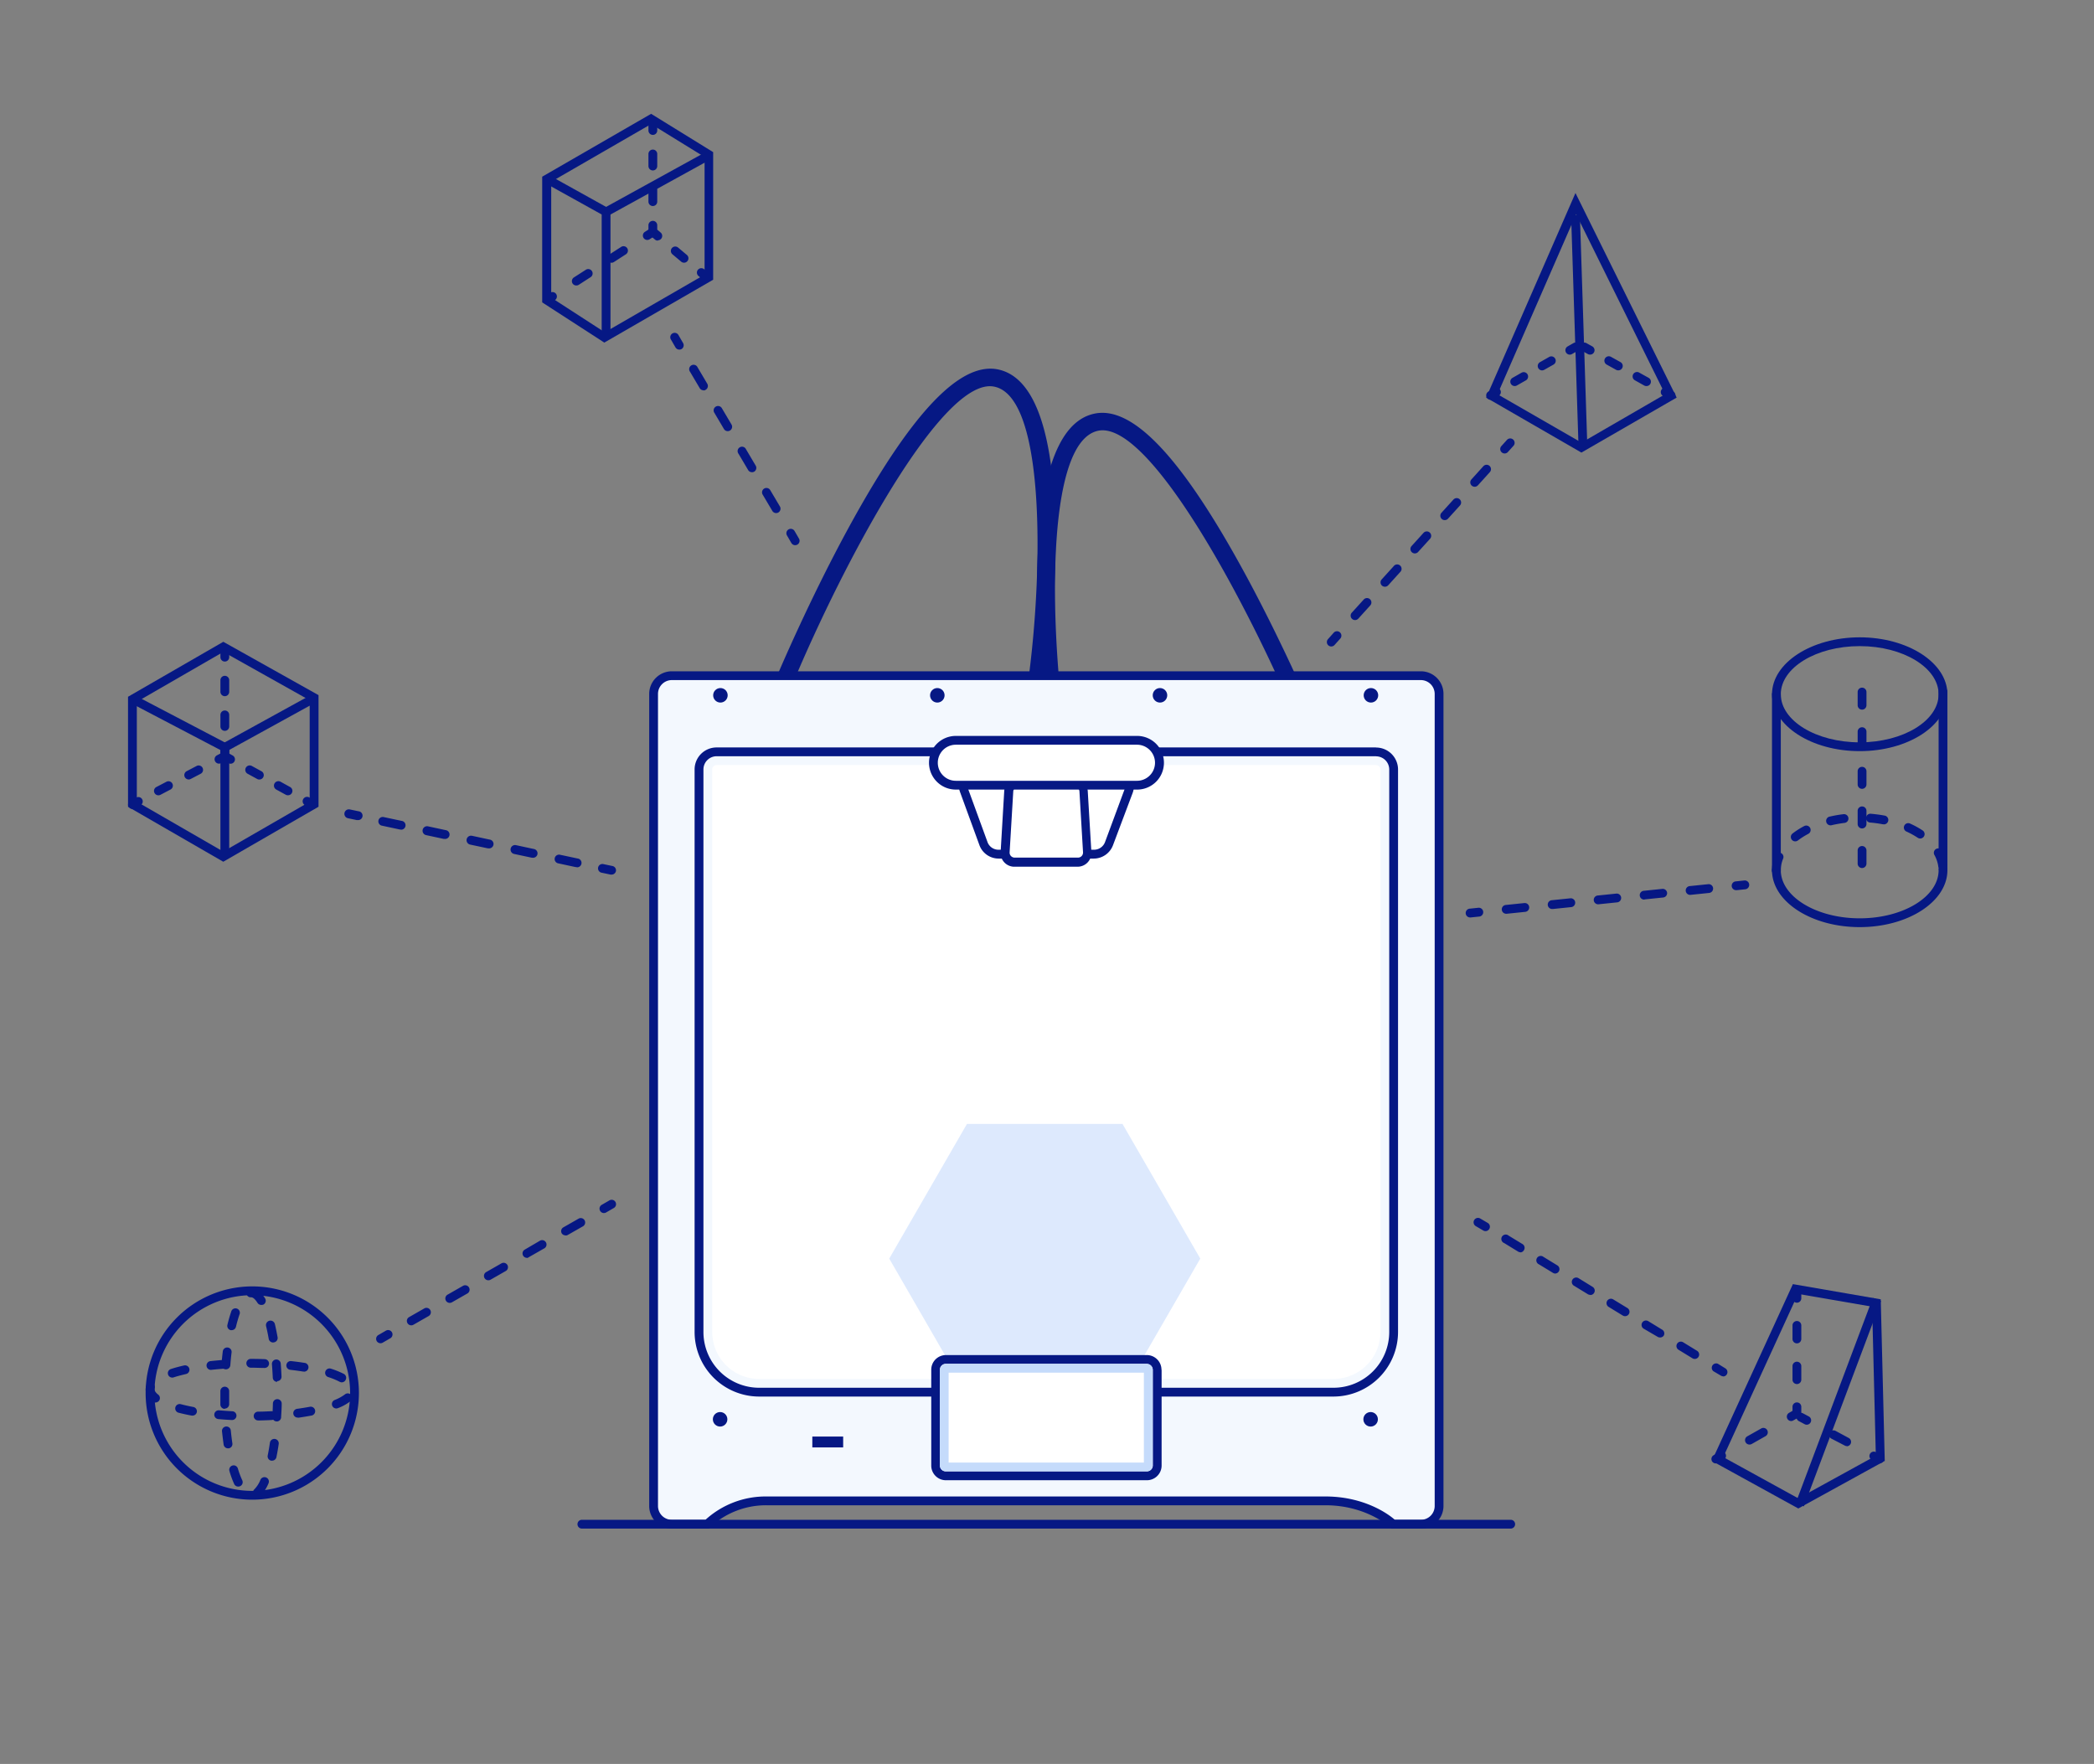 <svg xmlns="http://www.w3.org/2000/svg" viewBox="0 0 475.96 400.94"><rect x="0" y="0" width="475.96" height="400.94" fill="#808080" stroke="none"/><defs><style type="text/css">.cls-1{fill:#061784;}.cls-2{fill:#061884;}.cls-3{fill:#f3f8fe;}.cls-4{fill:#fff;}.cls-5{fill:#dde9fd;}.cls-6{fill:#c5dbfb;}</style></defs><g id="Layer_1" data-name="Layer 1"><path class="cls-1" d="M139,198.79a.75.75,0,0,1-.21,0l-2-.42a1,1,0,1,1,.42-1.95l2,.42A1,1,0,0,1,140,198,1,1,0,0,1,139,198.79Z"/><path class="cls-1" d="M131.07,197.09l-.21,0-4-.86a1,1,0,0,1-.77-1.18,1,1,0,0,1,1.19-.77l4,.85a1,1,0,0,1-.21,2Zm-10-2.14a.75.75,0,0,1-.21,0l-4-.85a1,1,0,0,1,.42-2l4,.86a1,1,0,0,1-.21,2Zm-10-2.13a.76.76,0,0,1-.21,0l-4-.85a1,1,0,0,1,.42-2l4,.86a1,1,0,0,1-.21,2Zm-10-2.14-.21,0-4-.86a1,1,0,1,1,.42-2l4,.86a1,1,0,0,1-.21,2Zm-10-2.14-.21,0-4-.86a1,1,0,1,1,.42-1.95l4,.85a1,1,0,0,1-.21,2Z"/><path class="cls-1" d="M81.3,186.4l-.21,0-2-.42a1,1,0,0,1,.42-2l2,.42a1,1,0,0,1-.21,2Z"/><path class="cls-1" d="M391.69,312.83a1,1,0,0,1-.53-.15l-1.7-1a1,1,0,0,1,1-1.71l1.71,1.05a1,1,0,0,1-.52,1.85Z"/><path class="cls-1" d="M385.22,308.88a1.07,1.07,0,0,1-.52-.14l-3.17-1.94a1,1,0,0,1-.33-1.38,1,1,0,0,1,1.37-.33l3.17,1.94a1,1,0,0,1-.52,1.85ZM377.29,304a1,1,0,0,1-.52-.15L373.6,302a1,1,0,0,1-.33-1.38,1,1,0,0,1,1.37-.33l3.17,1.94a1,1,0,0,1,.34,1.37A1,1,0,0,1,377.29,304Zm-7.93-4.84a1,1,0,0,1-.52-.15l-3.17-1.94a1,1,0,1,1,1.05-1.7l3.17,1.93a1,1,0,0,1-.53,1.86Zm-7.92-4.85a1,1,0,0,1-.52-.14l-3.18-1.94a1,1,0,0,1-.33-1.37,1,1,0,0,1,1.38-.34L362,292.5a1,1,0,0,1,.33,1.38A1,1,0,0,1,361.44,294.35Zm-7.93-4.84a1,1,0,0,1-.52-.15l-3.17-1.93a1,1,0,1,1,1-1.71l3.17,1.94a1,1,0,0,1-.52,1.85Zm-7.93-4.84a1,1,0,0,1-.52-.15l-3.17-1.94a1,1,0,1,1,1-1.7l3.17,1.93a1,1,0,0,1,.33,1.38A1,1,0,0,1,345.58,284.67Z"/><path class="cls-1" d="M337.65,279.83a1,1,0,0,1-.52-.15l-1.71-1a1,1,0,0,1,1.05-1.71l1.7,1a1,1,0,0,1,.33,1.38A1,1,0,0,1,337.65,279.83Z"/><path class="cls-1" d="M180.74,123.92a1,1,0,0,1-.86-.49l-1-1.72a1,1,0,0,1,.35-1.37,1,1,0,0,1,1.37.35l1,1.72a1,1,0,0,1-.35,1.37A1.09,1.09,0,0,1,180.74,123.92Z"/><path class="cls-1" d="M176.42,116.62a1,1,0,0,1-.87-.49l-2.2-3.71a1,1,0,0,1,.35-1.37,1,1,0,0,1,1.37.35l2.2,3.71a1,1,0,0,1-.35,1.37A.93.93,0,0,1,176.42,116.62Zm-5.51-9.29a1,1,0,0,1-.86-.49l-2.2-3.72a1,1,0,1,1,1.72-1l2.2,3.72a1,1,0,0,1-.35,1.37A1,1,0,0,1,170.91,107.33ZM165.41,98a1,1,0,0,1-.86-.49l-2.2-3.72a1,1,0,0,1,.35-1.37,1,1,0,0,1,1.37.35l2.2,3.72a1,1,0,0,1-.35,1.37A1.06,1.06,0,0,1,165.41,98Zm-5.5-9.29a1,1,0,0,1-.87-.49l-2.2-3.72a1,1,0,1,1,1.72-1l2.2,3.72a1,1,0,0,1-.35,1.37A1,1,0,0,1,159.91,88.75Z"/><path class="cls-1" d="M154.4,79.46a1,1,0,0,1-.86-.49l-1-1.73a1,1,0,1,1,1.72-1l1,1.73a1,1,0,0,1-.35,1.37A1,1,0,0,1,154.4,79.46Z"/><path class="cls-1" d="M137.27,275.72a1,1,0,0,1-.51-1.86l1.73-1a1,1,0,1,1,1,1.73l-1.73,1A.93.93,0,0,1,137.27,275.72Z"/><path class="cls-1" d="M93.48,301.24a1,1,0,0,1-.51-1.86l3.5-2a1,1,0,0,1,1,1.73l-3.5,2A1,1,0,0,1,93.48,301.24Zm8.75-5.1a1,1,0,0,1-.5-1.87l3.5-2a1,1,0,0,1,1.37.36,1,1,0,0,1-.36,1.37l-3.5,2A1.06,1.06,0,0,1,102.23,296.14ZM111,291a1,1,0,0,1-.86-.49,1,1,0,0,1,.36-1.37l3.5-2a1,1,0,0,1,1,1.73l-3.5,2A1,1,0,0,1,111,291Zm8.76-5.1a1,1,0,0,1-.5-1.86l3.5-2.05a1,1,0,0,1,1,1.73l-3.51,2A.9.9,0,0,1,119.75,285.93Zm8.76-5.11a1,1,0,0,1-.86-.49A1,1,0,0,1,128,279l3.5-2a1,1,0,0,1,1.37.36,1,1,0,0,1-.36,1.37l-3.51,2A1,1,0,0,1,128.51,280.82Z"/><path class="cls-1" d="M86.49,305.31a1,1,0,0,1-.86-.49,1,1,0,0,1,.36-1.37l1.73-1a1,1,0,0,1,1.36.36,1,1,0,0,1-.36,1.37l-1.73,1A1,1,0,0,1,86.49,305.31Z"/><path class="cls-1" d="M394.66,202.33a1,1,0,0,1-.1-2l1.92-.2a1,1,0,1,1,.21,2l-1.93.2Z"/><path class="cls-1" d="M342.4,207.69a1,1,0,0,1-.1-2l4.18-.43a1,1,0,1,1,.2,2l-4.17.43Zm10.45-1.08a1,1,0,0,1-.1-2l4.18-.43a1,1,0,1,1,.21,2l-4.18.43Zm10.46-1.07a1,1,0,0,1-.11-2l4.18-.43a1,1,0,0,1,1.1.89,1,1,0,0,1-.89,1.1l-4.18.43Zm10.45-1.07a1,1,0,0,1-.1-2l4.17-.43a1,1,0,0,1,1.1.89A1,1,0,0,1,378,204l-4.18.43Zm10.45-1.07a1,1,0,0,1-.1-2l4.18-.43a1,1,0,0,1,1.09.89,1,1,0,0,1-.89,1.1l-4.18.43Z"/><path class="cls-1" d="M334.2,208.53a1,1,0,0,1-.1-2l1.93-.2a1,1,0,1,1,.2,2l-1.92.2Z"/><path class="cls-1" d="M239.41,219h-.07l-4.17-.29,3-3a1.75,1.75,0,1,1,1.29,3.26Z"/><path class="cls-1" d="M302.59,146.94a1,1,0,0,1-.67-.26,1,1,0,0,1-.07-1.41l1.3-1.46a1,1,0,0,1,1.49,1.34l-1.31,1.46A1,1,0,0,1,302.59,146.94Z"/><path class="cls-1" d="M308,140.94a1,1,0,0,1-.67-.26,1,1,0,0,1-.08-1.41l2.72-3a1,1,0,0,1,1.49,1.34l-2.72,3A1,1,0,0,1,308,140.94Zm6.79-7.58a1,1,0,0,1-.67-.25,1,1,0,0,1-.07-1.41l2.72-3a1,1,0,1,1,1.48,1.33l-2.71,3A1,1,0,0,1,314.77,133.36Zm6.8-7.57a1,1,0,0,1-.67-.26,1,1,0,0,1-.08-1.41l2.72-3a1,1,0,0,1,1.49,1.34l-2.72,3A1,1,0,0,1,321.57,125.79Zm6.79-7.57a1,1,0,0,1-.74-1.67l2.72-3a1,1,0,0,1,1.41-.08,1,1,0,0,1,.08,1.42l-2.72,3A1,1,0,0,1,328.36,118.22Zm6.8-7.58a1,1,0,0,1-.74-1.66l2.71-3a1,1,0,0,1,1.42-.08,1,1,0,0,1,.07,1.41l-2.71,3A1,1,0,0,1,335.16,110.64Z"/><path class="cls-1" d="M342,103.07a1,1,0,0,1-.67-.26,1,1,0,0,1-.08-1.41l1.31-1.45a1,1,0,0,1,1.49,1.33l-1.31,1.46A1,1,0,0,1,342,103.07Z"/><g id="_3D-printer" data-name=" 3D-printer"><path class="cls-2" d="M178.4,156.58a2.16,2.16,0,0,1-.78-.15,2,2,0,0,1-1.07-2.62c.08-.18,7.71-18.35,17.43-35.85,13.64-24.56,24.37-35.67,32.81-34,19.06,3.82,12,63,11.13,69.72a2,2,0,0,1-4-.51c3.09-24,3.67-63-7.95-65.29-11.79-2.36-34.32,40.12-45.76,67.45A2,2,0,0,1,178.4,156.58Z"/><path class="cls-2" d="M297.26,166.58a2,2,0,0,1-1.85-1.23C284,138,261.44,95.56,249.65,97.9c-11.62,2.33-11,41.28-8,65.29a2,2,0,1,1-4,.51C236.86,157,229.8,97.8,248.86,94c8.44-1.69,19.18,9.42,32.81,34,9.72,17.5,17.36,35.67,17.43,35.85a2,2,0,0,1-1.07,2.62A2.11,2.11,0,0,1,297.26,166.58Z"/><path class="cls-3" d="M322.94,346.44h0a4.14,4.14,0,0,0,4.14-4.14V157.72a4.15,4.15,0,0,0-4.14-4.14H152.77a4.15,4.15,0,0,0-4.14,4.14v184.6a4.14,4.14,0,0,0,4.14,4.14h8l.29-.3a19.58,19.58,0,0,1,13.2-5h127c9.61,0,15.05,4.95,15.1,5l.29.28Z"/><path class="cls-2" d="M322.94,154.58H152.7a3.15,3.15,0,0,0-3.14,3.14V342.3a3.14,3.14,0,0,0,3.14,3.14h7.65a20.3,20.3,0,0,1,13.91-5.3h127c10.16,0,15.78,5.3,15.78,5.3h5.92a3.14,3.14,0,0,0,3.14-3.14V157.72a3.15,3.15,0,0,0-3.14-3.14m0-2a5.14,5.14,0,0,1,5.14,5.14V342.29h0a5.14,5.14,0,0,1-5.14,5.14h-6.71l-.57-.53c-.05,0-5.25-4.76-14.42-4.76h-127a18.62,18.62,0,0,0-12.51,4.68l-.59.62H152.7a5.14,5.14,0,0,1-5.14-5.14V157.72a5.15,5.15,0,0,1,5.14-5.14H323Z"/><path class="cls-4" d="M303.09,314.43a11.69,11.69,0,0,0,11.68-11.68V174.89a2,2,0,0,0-2-2H162.89a2,2,0,0,0-2,2V302.75a11.68,11.68,0,0,0,11.68,11.68Z"/><path class="cls-3" d="M312.77,173.89H162.89a1,1,0,0,0-1,1V302.75a10.68,10.68,0,0,0,10.68,10.68H303.09a10.69,10.69,0,0,0,10.68-10.68V174.91a1,1,0,0,0-1-1m0-2a3,3,0,0,1,3,3V302.75a12.68,12.68,0,0,1-12.68,12.68H172.56a12.67,12.67,0,0,1-12.68-12.68V174.89a3,3,0,0,1,3-3H312.74Z"/><path class="cls-2" d="M312.77,171.89H162.89a3,3,0,0,0-3,3V302.75a12.67,12.67,0,0,0,12.68,12.68H303.09a12.68,12.68,0,0,0,12.68-12.68V174.91a3,3,0,0,0-3-3m0-2a5,5,0,0,1,5,5V302.75a14.7,14.7,0,0,1-14.68,14.68H172.56a14.69,14.69,0,0,1-14.68-14.68V174.89a5,5,0,0,1,5-5H312.74Z"/><polygon class="cls-5" points="272.82 286.07 255.14 316.68 219.79 316.68 202.12 286.07 219.79 255.46 255.14 255.46 272.82 286.07"/><circle class="cls-2" cx="311.54" cy="322.6" r="1.65"/><circle class="cls-2" cx="163.68" cy="322.6" r="1.65"/><circle class="cls-2" cx="311.61" cy="158.04" r="1.65"/><circle class="cls-2" cx="263.66" cy="158.04" r="1.65"/><circle class="cls-2" cx="213.05" cy="158.04" r="1.65"/><circle class="cls-2" cx="163.75" cy="158.04" r="1.65"/><rect class="cls-2" x="184.64" y="326.52" width="7.01" height="2.47"/><rect class="cls-4" x="212.62" y="309.02" width="50.41" height="26.44" rx="2.34"/><path class="cls-2" d="M260.69,310H215a1.33,1.33,0,0,0-1.33,1.33v21.79a1.31,1.31,0,0,0,1.33,1.31H260.7a1.33,1.33,0,0,0,1.33-1.33V311.35a1.35,1.35,0,0,0-1.34-1.33m3.34,1.33v21.77a3.34,3.34,0,0,1-3.34,3.33H215a3.33,3.33,0,0,1-3.33-3.33V311.35h0A3.33,3.33,0,0,1,215,308h45.74A3.34,3.34,0,0,1,264,311.35Z"/><path class="cls-6" d="M260,312H215.62v20.43H260V312m.66-2a1.35,1.35,0,0,1,1.34,1.33v21.77h0a1.33,1.33,0,0,1-1.34,1.32H214.93a1.31,1.31,0,0,1-1.31-1.33V311.35h0A1.33,1.33,0,0,1,215,310Z"/><path class="cls-2" d="M343.38,347.44H132.26a1,1,0,0,1,0-2H343.38a1,1,0,0,1,0,2Z"/><path class="cls-4" d="M248.68,194.14a3.68,3.68,0,0,0,3.45-2.42l4.4-11.88a3.86,3.86,0,0,0,.23-1.27v-4.76H218.89v4.53a3.49,3.49,0,0,0,.23,1.28l4.37,12a3.66,3.66,0,0,0,3.47,2.47Z"/><path class="cls-2" d="M255.75,174.81H219.89v3.6a2.52,2.52,0,0,0,.17.94l4.38,12a2.65,2.65,0,0,0,2.52,1.79h21.71a2.67,2.67,0,0,0,2.51-1.77l4.4-11.88a2.94,2.94,0,0,0,.17-.93v-3.75m2-2v5.77a5,5,0,0,1-.29,1.62L253,192.06a4.68,4.68,0,0,1-4.39,3.09H227a4.65,4.65,0,0,1-4.4-3.11l-4.38-12a4.47,4.47,0,0,1-.29-1.62v-5.61h39.84Z"/><path class="cls-4" d="M245,196a2.15,2.15,0,0,0,1.56-.67,2.21,2.21,0,0,0,.58-1.59l-.83-13.91a2,2,0,0,0-1.89-1.83H231.33a2,2,0,0,0-2,1.83l-.83,13.9a.53.53,0,0,0,0,.13,2.14,2.14,0,0,0,2.15,2.13Z"/><path class="cls-2" d="M244.42,179H231.31a.93.93,0,0,0-1,.89l-.83,13.9v0a1.14,1.14,0,0,0,1.14,1.14h14.48a1.15,1.15,0,0,0,1.07-1.21l-.82-13.9a1,1,0,0,0-1-.89M244.3,177a3,3,0,0,1,2.94,2.77l.83,13.91v.21a3.13,3.13,0,0,1-3.14,3.11H230.37a3.13,3.13,0,0,1-2.93-3.32l.82-13.91a3,3,0,0,1,3-2.77h13Z"/><path class="cls-4" d="M258.47,178.47a5.1,5.1,0,0,0,0-10.2H217.26a5.1,5.1,0,0,0,0,10.2Z"/><path class="cls-2" d="M258.47,169.27H217.26a4.1,4.1,0,0,0,0,8.2h41.17a4.1,4.1,0,0,0,0-8.2m6.13,4.1a6.09,6.09,0,0,1-6.09,6.1H217.26a6.1,6.1,0,1,1,0-12.2h41.21A6.1,6.1,0,0,1,264.56,173.37Z"/></g><path class="cls-2" d="M50.77,148.17l19.62,11v23.06L50.75,193.56,31.1,182.22v-22.7l19.67-11.35m0-2.3L29.1,158.37v25l21.65,12.5,21.65-12.5V158L50.75,145.87Z"/><polygon class="cls-2" points="52.1 194.88 50.1 194.88 50.1 170.48 29.63 159.76 30.56 157.99 52.1 169.27 52.1 194.88"/><rect class="cls-2" x="49.68" y="163.37" width="22.83" height="2" transform="translate(-71.67 49.81) rotate(-28.82)"/><path class="cls-2" d="M71.1,183.87a1,1,0,0,1-.49-.12L69.3,183a1,1,0,0,1,1-1.75l1.31.72a1,1,0,0,1,.39,1.36A1,1,0,0,1,71.1,183.87Z"/><path class="cls-2" d="M65.44,180.76a1,1,0,0,1-.49-.12l-2.17-1.19a1,1,0,0,1,1-1.76l2.17,1.2a1,1,0,0,1,.39,1.36A1,1,0,0,1,65.44,180.76Zm-6.52-3.58a.91.91,0,0,1-.48-.13l-2.18-1.19a1,1,0,0,1,1-1.75l2.17,1.19a1,1,0,0,1-.48,1.88Z"/><path class="cls-2" d="M52.41,173.59a1,1,0,0,1-.49-.12l-1.82-1v-2.1a1,1,0,0,1,2,0v.91l.79.44a1,1,0,0,1,.39,1.36A1,1,0,0,1,52.41,173.59Z"/><path class="cls-2" d="M51.1,166.12a1,1,0,0,1-1-1v-2.63a1,1,0,0,1,2,0v2.63A1,1,0,0,1,51.1,166.12Zm0-7.88a1,1,0,0,1-1-1v-2.63a1,1,0,0,1,2,0v2.63A1,1,0,0,1,51.1,158.24Z"/><path class="cls-2" d="M51.1,150.37a1,1,0,0,1-1-1v-1.5a1,1,0,0,1,2,0v1.5A1,1,0,0,1,51.1,150.37Z"/><path class="cls-2" d="M30.1,183.87a1,1,0,0,1-.47-1.88l1.33-.7a1,1,0,1,1,.93,1.77l-1.33.7A1,1,0,0,1,30.1,183.87Z"/><path class="cls-2" d="M36,180.77a1,1,0,0,1-.47-1.88l2.3-1.2a1,1,0,0,1,1.35.42,1,1,0,0,1-.43,1.35l-2.29,1.2A1,1,0,0,1,36,180.77Zm6.88-3.6a1,1,0,0,1-.46-1.88l2.29-1.2a1,1,0,0,1,.93,1.77l-2.3,1.2A.92.92,0,0,1,42.89,177.17Z"/><path class="cls-2" d="M49.77,173.57a1,1,0,0,1-.47-1.88l1.33-.7a1,1,0,1,1,.93,1.77l-1.33.7A1,1,0,0,1,49.77,173.57Z"/><path class="cls-2" d="M148,28.2l12.15,7.49V62.43l-22.68,13.1-12.18-7.89V41.31L148,28.2m0-2.33L123.24,40.16V68.73l14.12,9.14L162.1,63.58v-29L148,25.87Z"/><polygon class="cls-2" points="138.76 76.73 136.76 76.73 136.76 48.75 123.9 41.61 124.87 39.86 138.76 47.58 138.76 76.73"/><rect class="cls-2" x="136.14" y="40.87" width="26.08" height="2" transform="translate(-1.69 77.16) rotate(-28.84)"/><path class="cls-2" d="M160.61,64a1,1,0,0,1-.64-.23l-1.15-1a1,1,0,1,1,1.28-1.53l1.15,1a1,1,0,0,1-.64,1.76Z"/><path class="cls-2" d="M155.49,59.71a1,1,0,0,1-.65-.23l-2-1.68a1,1,0,0,1,1.29-1.53l2,1.68a1,1,0,0,1-.64,1.76Z"/><path class="cls-2" d="M149.53,54.69a1,1,0,0,1-.65-.23l-1.49-1.26v-2a1,1,0,1,1,2,0v1l.78.66a1,1,0,0,1-.64,1.76Z"/><path class="cls-2" d="M148.39,46.83a1,1,0,0,1-1-1v-2.7a1,1,0,1,1,2,0v2.7A1,1,0,0,1,148.39,46.83Zm0-8.09a1,1,0,0,1-1-1V35a1,1,0,1,1,2,0v2.7A1,1,0,0,1,148.39,38.74Z"/><path class="cls-2" d="M148.39,30.66a1,1,0,0,1-1-1v-1.5a1,1,0,1,1,2,0v1.5A1,1,0,0,1,148.39,30.66Z"/><path class="cls-2" d="M124.39,69.16a1,1,0,0,1-.55-1.83l1.26-.82a1,1,0,0,1,1.09,1.67l-1.26.82A1,1,0,0,1,124.39,69.16Z"/><path class="cls-2" d="M131,64.89a1,1,0,0,1-.85-.45,1,1,0,0,1,.31-1.39l2.68-1.72A1,1,0,1,1,134.24,63l-2.68,1.73A1.08,1.08,0,0,1,131,64.89Zm8-5.17a1,1,0,0,1-.55-1.84l2.69-1.73a1,1,0,1,1,1.08,1.68l-2.68,1.73A1,1,0,0,1,139.07,59.72Z"/><path class="cls-2" d="M147.12,54.54a1,1,0,0,1-.54-1.84l1.27-.81a1,1,0,1,1,1.07,1.69l-1.27.81A1,1,0,0,1,147.12,54.54Z"/><path class="cls-2" d="M358.21,48.61l20.27,41-19,11-19.1-11,17.86-40.92m-.14-4.82-20.3,46.5,21.65,12.5,21.65-12.5Z"/><rect class="cls-2" x="357.95" y="48.86" width="2" height="53.03" transform="translate(-2.23 11.55) rotate(-1.84)"/><path class="cls-2" d="M379.8,90.87a1,1,0,0,1-.49-.12L378,90a1,1,0,0,1,1-1.75l1.31.73a1,1,0,0,1,.39,1.36A1,1,0,0,1,379.8,90.87Z"/><path class="cls-2" d="M374.22,87.75a1,1,0,0,1-.49-.12l-2.14-1.2a1,1,0,1,1,1-1.74l2.14,1.19a1,1,0,0,1,.39,1.36A1,1,0,0,1,374.22,87.75Zm-6.41-3.57a1,1,0,0,1-.49-.13l-2.14-1.19a1,1,0,1,1,1-1.75l2.14,1.19a1,1,0,0,1-.48,1.88Z"/><path class="cls-2" d="M361.41,80.6a1,1,0,0,1-.49-.12l-1.31-.73a1,1,0,1,1,1-1.75l1.31.73a1,1,0,0,1,.39,1.36A1,1,0,0,1,361.41,80.6Z"/><path class="cls-2" d="M338.8,90.87a1,1,0,0,1-.5-1.86l1.3-.74a1,1,0,1,1,1,1.73l-1.3.74A1,1,0,0,1,338.8,90.87Z"/><path class="cls-2" d="M344.28,87.75a1,1,0,0,1-.5-1.86l2.09-1.19a1,1,0,0,1,1,1.73l-2.09,1.19A1,1,0,0,1,344.28,87.75Zm6.25-3.56a1,1,0,0,1-.5-1.87l2.09-1.19a1,1,0,0,1,1.36.37,1,1,0,0,1-.37,1.37L351,84.06A1.13,1.13,0,0,1,350.53,84.19Z"/><path class="cls-2" d="M356.8,80.61a1,1,0,0,1-.5-1.86l1.3-.74a1,1,0,1,1,1,1.73l-1.3.74A1,1,0,0,1,356.8,80.61Z"/><path class="cls-2" d="M408.7,294.1,425.53,297l.84,33.88-17.62,9.69-17.06-9.38,17-37.11m-1.16-2.23L389.1,332.06l19.65,10.81,19.65-10.81-.91-36.73-20-3.46Z"/><rect class="cls-2" x="392.9" y="317.67" width="49.86" height="2" transform="translate(-27.41 597.77) rotate(-69.41)"/><path class="cls-2" d="M427.22,332.63a1,1,0,0,1-.47-.11l-1.32-.7a1,1,0,0,1,.93-1.77l1.32.7a1,1,0,0,1-.46,1.88Z"/><path class="cls-2" d="M419.8,328.69a1,1,0,0,1-.47-.11L416.28,327a1,1,0,0,1,.94-1.77l3,1.62a1,1,0,0,1-.47,1.88Z"/><path class="cls-2" d="M410.67,323.83a1,1,0,0,1-.47-.11l-1.33-.71a1,1,0,1,1,.94-1.77l1.33.71a1,1,0,0,1-.47,1.88Z"/><path class="cls-2" d="M390,332.63a1,1,0,0,1-.49-1.87l1.3-.73a1,1,0,0,1,1,1.75l-1.3.73A1.11,1.11,0,0,1,390,332.63Z"/><path class="cls-2" d="M397.64,328.34a1,1,0,0,1-.49-1.87l3.16-1.78a1,1,0,1,1,1,1.74l-3.16,1.79A1.11,1.11,0,0,1,397.64,328.34Z"/><path class="cls-2" d="M407.13,323a1,1,0,0,1-.5-1.86l.8-.46v-.92a1,1,0,0,1,2,0v2.09l-1.81,1A1,1,0,0,1,407.13,323Z"/><path class="cls-2" d="M408.43,314.59a1,1,0,0,1-1-1v-3.08a1,1,0,0,1,2,0v3.08A1,1,0,0,1,408.43,314.59Zm0-9.25a1,1,0,0,1-1-1v-3.08a1,1,0,0,1,2,0v3.08A1,1,0,0,1,408.43,305.34Z"/><path class="cls-2" d="M408.43,296.1a1,1,0,0,1-1-1v-1.5a1,1,0,0,1,2,0v1.5A1,1,0,0,1,408.43,296.1Z"/><path class="cls-2" d="M58.67,322.86a1,1,0,0,1,0-2c1,0,2-.05,3-.1a1,1,0,1,1,.1,2c-1,.06-2,.09-3,.11Zm-6-.1h-.05q-1.56-.08-3-.21a1,1,0,0,1-.91-1.08,1,1,0,0,1,1.09-.91c.95.08,1.94.15,2.95.21a1,1,0,0,1,1,1A1,1,0,0,1,52.67,322.76Zm15-.55a1,1,0,0,1-1-.87,1,1,0,0,1,.86-1.12c1-.14,2-.3,2.91-.47a1,1,0,1,1,.37,2c-1,.18-2,.35-3,.49Zm-23.91-.45-.18,0c-1.07-.2-2.08-.42-3-.66a1,1,0,1,1,.5-1.94c.88.23,1.85.45,2.86.64a1,1,0,0,1,.8,1.16A1,1,0,0,1,43.73,321.76Zm32.66-1.62a1,1,0,0,1-.37-1.92,9.85,9.85,0,0,0,2.36-1.29,1,1,0,0,1,1.4.14,1,1,0,0,1-.14,1.41,11.06,11.06,0,0,1-2.88,1.59A1,1,0,0,1,76.39,320.14ZM35.3,318.8a1,1,0,0,1-.61-.21,3.47,3.47,0,0,1-1.59-2.72,2.59,2.59,0,0,1,.19-1,1,1,0,0,1,1.86.73.59.59,0,0,0,0,.25c0,.33.29.73.81,1.14a1,1,0,0,1-.61,1.79Zm42.38-4.6a1,1,0,0,1-.46-.12A16.94,16.94,0,0,0,74.6,313a1,1,0,0,1-.65-1.26,1,1,0,0,1,1.26-.65,20.1,20.1,0,0,1,2.94,1.19,1,1,0,0,1,.42,1.35A1,1,0,0,1,77.68,314.2Zm-38.53-1.08a1,1,0,0,1-.31-1.95c.89-.29,1.9-.56,3-.81a1,1,0,0,1,1.2.76,1,1,0,0,1-.76,1.19c-1,.24-2,.49-2.81.76A.79.79,0,0,1,39.15,313.12Zm29.91-1.37H68.9c-.93-.15-1.92-.28-2.93-.4a1,1,0,0,1-.88-1.1,1,1,0,0,1,1.1-.88c1,.11,2.06.25,3,.4a1,1,0,0,1-.15,2ZM48,311.37a1,1,0,0,1-.11-2c1-.11,2-.2,3-.28a1,1,0,1,1,.14,2c-1,.07-2,.16-3,.27Zm12.14-.44h0c-1,0-2-.06-3-.06H57a1,1,0,1,1,0-2h.15q1.55,0,3,.06a1,1,0,0,1,0,2Z"/><path class="cls-2" d="M57.34,340.87a24.24,24.24,0,1,1,24.24-24.24A24.26,24.26,0,0,1,57.34,340.87Zm0-46.48a22.24,22.24,0,1,0,22.24,22.24A22.26,22.26,0,0,0,57.34,294.39Z"/><path class="cls-2" d="M58.49,340.25a1,1,0,0,1-.67-1.74,6.47,6.47,0,0,0,1.38-2.17,1,1,0,0,1,1.83.82A8.77,8.77,0,0,1,59.17,340,1.05,1.05,0,0,1,58.49,340.25Zm-4.35-2.36a1,1,0,0,1-.91-.58,21.51,21.51,0,0,1-1.08-2.95,1,1,0,0,1,.68-1.25,1,1,0,0,1,1.24.68,18.91,18.91,0,0,0,1,2.68,1,1,0,0,1-.49,1.33A1.06,1.06,0,0,1,54.14,337.89ZM61.83,332a.68.68,0,0,1-.2,0,1,1,0,0,1-.78-1.18c.19-.91.35-1.89.5-2.9a1,1,0,0,1,2,.29c-.15,1.05-.33,2.06-.52,3A1,1,0,0,1,61.83,332Zm-10-2.8a1,1,0,0,1-1-.86c-.14-1-.26-2-.37-3a1,1,0,1,1,2-.2c.1,1,.22,2,.36,2.93A1,1,0,0,1,52,329.2Zm11.07-6.12h-.06a1,1,0,0,1-.94-1.06c.06-1,.1-1.95.13-3a1,1,0,0,1,1-1,1,1,0,0,1,1,1c0,1-.07,2.05-.13,3A1,1,0,0,1,62.94,323.09Zm-11.81-2.85a1,1,0,0,1-1-1q0-1.18,0-2.4v-.64a1,1,0,0,1,1-1,1,1,0,0,1,1,1v.63q0,1.19,0,2.34a1,1,0,0,1-1,1ZM63,314.09a1,1,0,0,1-1-1c-.05-1-.11-2-.19-3a1,1,0,0,1,2-.16q.12,1.49.18,3a1,1,0,0,1-1,1Zm-11.66-2.85h-.08a1,1,0,0,1-.92-1.08c.08-1,.18-2.05.3-3a1,1,0,1,1,2,.24c-.12.94-.21,1.93-.29,2.94A1,1,0,0,1,51.35,311.24Zm10.74-6.1a1,1,0,0,1-1-.83c-.18-1-.38-2-.6-2.88a1,1,0,0,1,2-.47c.23.94.43,2,.62,3a1,1,0,0,1-.82,1.15Zm-9.42-2.8a.9.9,0,0,1-.23,0,1,1,0,0,1-.74-1.21c.26-1.08.55-2.09.86-3a1,1,0,1,1,1.88.66c-.28.83-.55,1.76-.8,2.79A1,1,0,0,1,52.67,302.34Zm6.71-5.74a1,1,0,0,1-.84-.46c-.51-.81-1-1.27-1.44-1.27A1,1,0,0,1,56,294a1,1,0,0,1,.88-1.09h.25c1.14,0,2.2.74,3.12,2.2a1,1,0,0,1-.31,1.38A1,1,0,0,1,59.38,296.6Z"/><path class="cls-2" d="M422.71,170.73c-11,0-19.94-5.8-19.94-12.93s9-12.94,19.94-12.94,19.93,5.8,19.93,12.94S433.7,170.73,422.71,170.73Zm0-23.87c-9.89,0-17.94,4.91-17.94,10.94s8.05,10.93,17.94,10.93,17.93-4.91,17.93-10.93S432.59,146.86,422.71,146.86Z"/><path class="cls-2" d="M422.71,210.73c-11,0-19.94-5.8-19.94-12.94a1,1,0,1,1,2,0c0,6,8.05,10.94,17.94,10.94s17.93-4.91,17.93-10.94a1,1,0,1,1,2,0C442.64,204.93,433.7,210.73,422.71,210.73Z"/><path class="cls-2" d="M403.77,198.79a1,1,0,0,1-1-1,8.81,8.81,0,0,1,.65-3.29,1,1,0,1,1,1.85.74,6.89,6.89,0,0,0-.5,2.55A1,1,0,0,1,403.77,198.79Zm37.78-1.12a1,1,0,0,1-1-.85,7.56,7.56,0,0,0-.86-2.48,1,1,0,0,1,1.75-1,9.34,9.34,0,0,1,1.08,3.16,1,1,0,0,1-.84,1.13Zm-33.5-6.43a1,1,0,0,1-.61-1.79,18.17,18.17,0,0,1,2.67-1.7,1,1,0,0,1,.93,1.77,17.3,17.3,0,0,0-2.38,1.51A1,1,0,0,1,408.05,191.24Zm28.4-.65a1,1,0,0,1-.55-.17,19.08,19.08,0,0,0-2.49-1.38,1,1,0,1,1,.83-1.81,19.64,19.64,0,0,1,2.76,1.52,1,1,0,0,1-.55,1.84Zm-20.26-3a1,1,0,0,1-.22-2,27.52,27.52,0,0,1,3.06-.53,1,1,0,0,1,1.11.87,1,1,0,0,1-.87,1.11,28.7,28.7,0,0,0-2.85.5A.85.85,0,0,1,416.19,187.59Zm11.92-.24h-.18a27.13,27.13,0,0,0-2.87-.39,1,1,0,1,1,.16-2c1,.09,2.07.22,3.08.41a1,1,0,0,1-.19,2Z"/><path class="cls-2" d="M403.77,198.94a1,1,0,0,1-1-1V157.8a1,1,0,1,1,2,0v40.14A1,1,0,0,1,403.77,198.94Z"/><path class="cls-2" d="M441.64,198.39a1,1,0,0,1-1-1V157.25a1,1,0,0,1,2,0v40.14A1,1,0,0,1,441.64,198.39Z"/><path class="cls-2" d="M423.24,197.3a1,1,0,0,1-1-1v-3a1,1,0,1,1,2,0v3A1,1,0,0,1,423.24,197.3Zm0-9a1,1,0,0,1-1-1v-3a1,1,0,1,1,2,0v3A1,1,0,0,1,423.24,188.3Zm0-9a1,1,0,0,1-1-1v-3a1,1,0,1,1,2,0v3A1,1,0,0,1,423.24,179.3Zm0-9a1,1,0,0,1-1-1v-3a1,1,0,1,1,2,0v3A1,1,0,0,1,423.24,170.3Zm0-9a1,1,0,0,1-1-1v-3a1,1,0,1,1,2,0v3A1,1,0,0,1,423.24,161.3Z"/></g></svg>